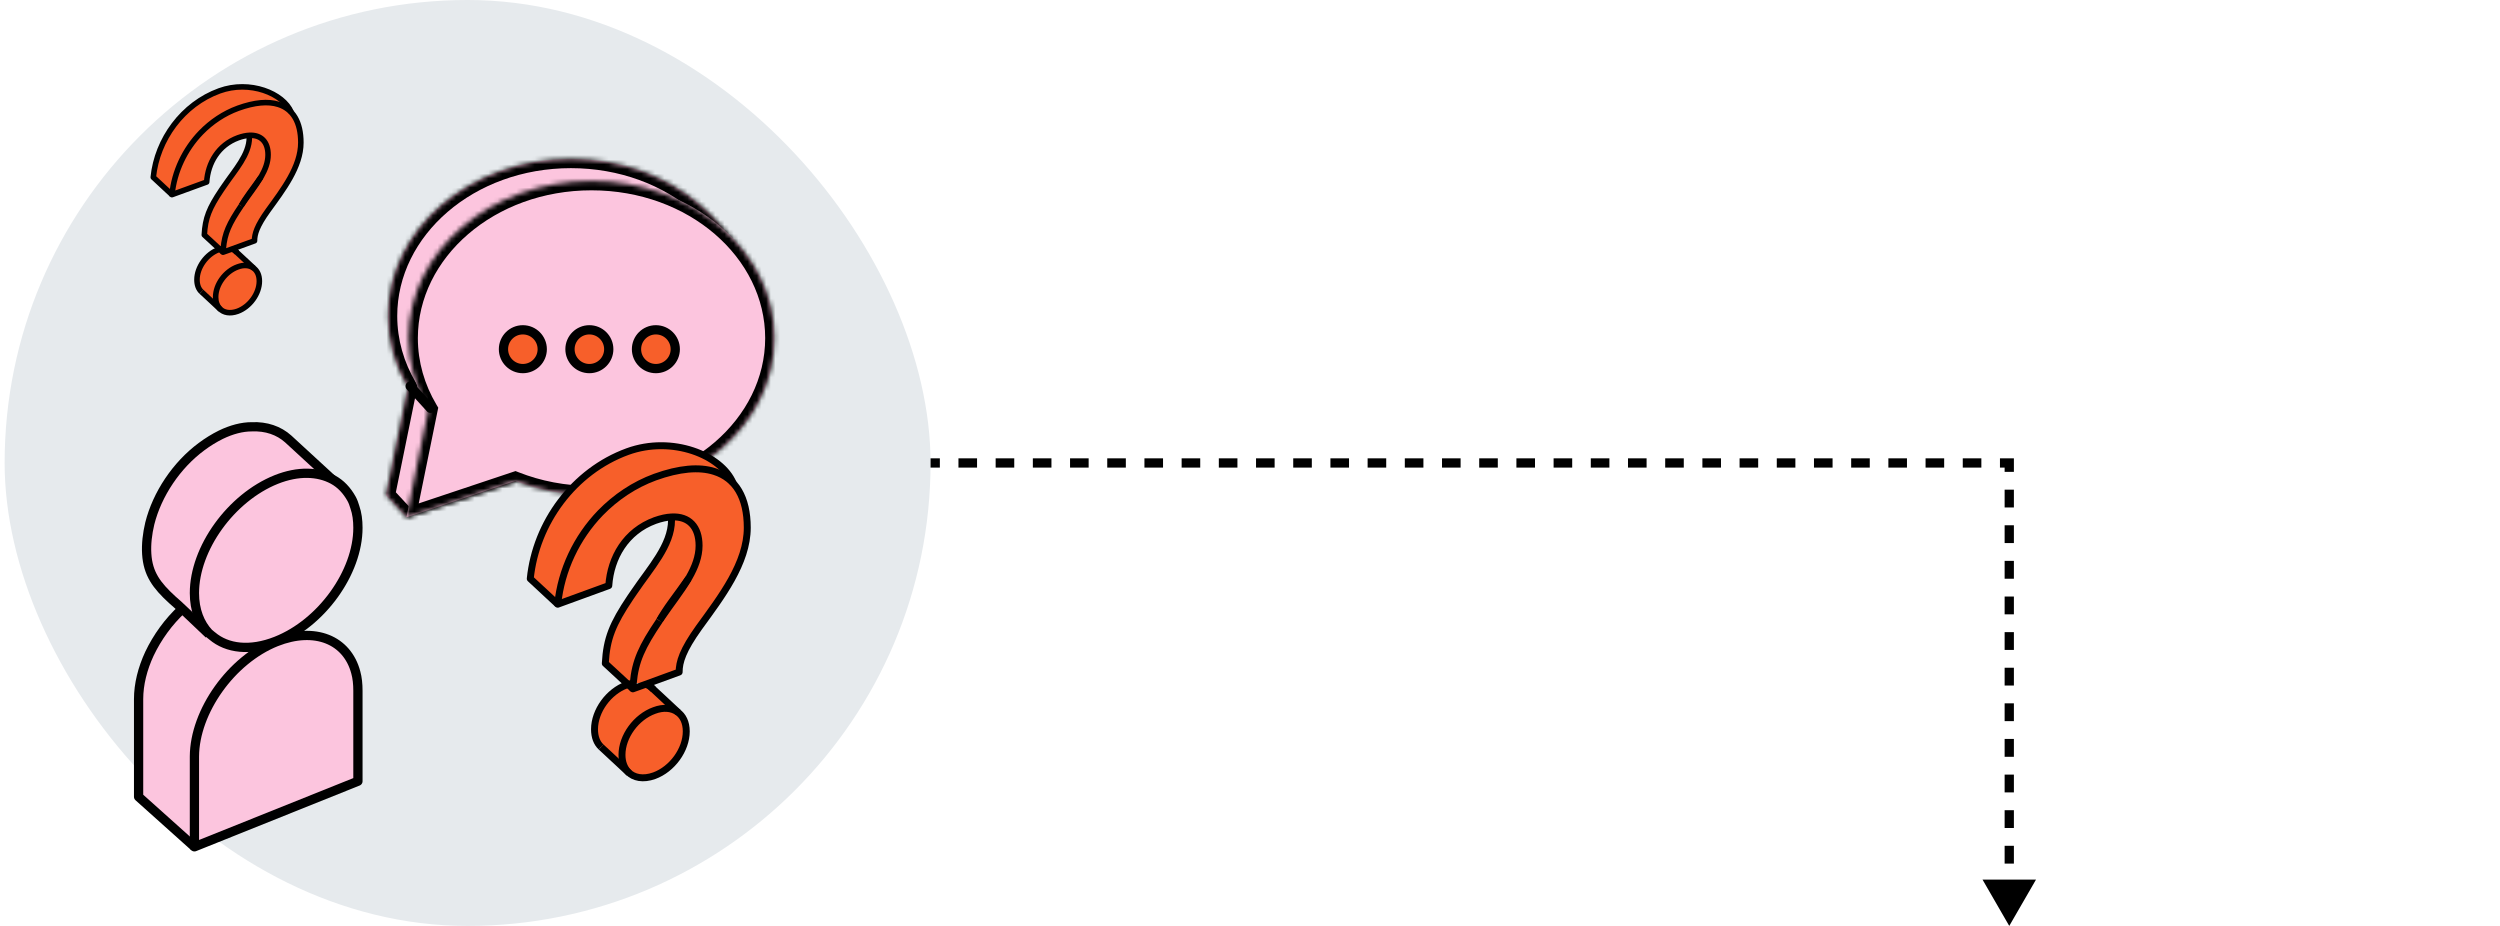 <?xml version="1.0" encoding="utf-8"?>
<svg width="540" height="200" viewBox="0 0 540 200" fill="none" xmlns="http://www.w3.org/2000/svg">
<rect x="1" width="200" height="200" rx="100" fill="#E6EAED"/>
<path d="M59.629 138.741V138.675C69.329 134.791 77.247 123.798 77.247 114.121C77.247 112.476 77.049 110.962 76.587 109.645C76.389 108.987 76.126 108.328 75.862 107.802C74.938 105.959 73.552 104.576 71.836 103.655L62.269 94.834C60.223 92.991 57.517 92.003 54.416 92.201C52.371 92.266 50.127 92.859 47.752 93.912C46.3 94.636 44.914 95.492 43.595 96.48C38.184 100.495 34.027 106.749 32.443 113.068C31.849 115.306 31.651 117.478 31.783 119.651C32.047 123.864 33.829 126.431 37.26 129.525C37.92 130.183 38.712 130.842 39.504 131.566C36.468 134.265 34.027 137.622 32.311 141.242C30.793 144.468 29.936 147.825 29.936 151.051V164.414V172.116L42.143 182.911L77.313 168.824V149.405C77.313 147.957 77.115 146.64 76.851 145.455C74.872 138.346 67.943 135.449 59.629 138.741Z" fill="#FCC5DE"/>
<path d="M41.995 182.913L29.936 172.107V164.397V151.02C29.936 147.792 30.783 144.431 32.282 141.202C33.977 137.644 36.389 134.283 39.388 131.516" stroke="black" stroke-width="2" stroke-miterlimit="10" stroke-linejoin="round"/>
<path d="M59.687 138.621C68.036 135.311 74.994 138.224 76.849 145.242C77.18 146.433 77.313 147.758 77.313 149.214V168.745L41.995 182.913V163.382C42.061 153.65 49.947 142.527 59.687 138.621Z" fill="#FCC5DE" stroke="black" stroke-width="2" stroke-miterlimit="10" stroke-linejoin="round"/>
<path d="M45.126 136.969C44.001 135.916 41.618 133.611 39.435 131.569C38.641 130.845 37.913 130.12 37.185 129.528C33.81 126.433 31.958 123.93 31.693 119.649C31.561 117.542 31.825 115.303 32.355 113.064C33.943 106.742 38.111 100.486 43.537 96.469C44.861 95.481 46.25 94.625 47.706 93.9C50.022 92.781 52.272 92.188 54.389 92.188C57.499 92.056 60.212 92.978 62.264 94.822L71.858 103.647" stroke="black" stroke-width="2" stroke-miterlimit="10" stroke-linejoin="round"/>
<path d="M45.104 136.77C43.186 134.737 41.995 131.785 41.995 128.112C41.995 118.47 49.866 107.516 59.654 103.58C64.416 101.678 68.715 101.875 71.89 103.58C73.609 104.499 74.932 105.942 75.924 107.713C76.255 108.303 76.453 108.893 76.652 109.549C77.115 110.861 77.313 112.37 77.313 114.01C77.313 123.652 69.443 134.606 59.654 138.475C54.032 140.706 49.072 140.115 45.831 137.36C45.633 137.229 45.368 136.967 45.104 136.77Z" fill="#FCC5DE" stroke="black" stroke-width="2" stroke-miterlimit="10" stroke-linejoin="round"/>
<mask id="path-7-inside-1_1409_191295" fill="white">
<path fill-rule="evenodd" clip-rule="evenodd" d="M123.313 102.167C145.134 102.167 162.824 86.979 162.824 68.243C162.824 49.508 145.134 34.32 123.313 34.32C101.492 34.32 83.803 49.508 83.803 68.243C83.803 73.783 85.349 79.012 88.092 83.631L83.34 106.945L87.793 111.745L112.138 103.763L107.297 99.264C112.192 101.13 117.612 102.167 123.313 102.167Z"/>
</mask>
<path fill-rule="evenodd" clip-rule="evenodd" d="M123.313 102.167C145.134 102.167 162.824 86.979 162.824 68.243C162.824 49.508 145.134 34.32 123.313 34.32C101.492 34.32 83.803 49.508 83.803 68.243C83.803 73.783 85.349 79.012 88.092 83.631L83.34 106.945L87.793 111.745L112.138 103.763L107.297 99.264C112.192 101.13 117.612 102.167 123.313 102.167Z" fill="#FCC5DE"/>
<path d="M88.092 83.631L90.051 84.03L90.206 83.273L89.811 82.609L88.092 83.631ZM83.34 106.945L81.38 106.546L81.175 107.553L81.874 108.306L83.34 106.945ZM87.793 111.745L86.327 113.105L87.199 114.045L88.416 113.645L87.793 111.745ZM112.138 103.763L112.762 105.663L115.984 104.607L113.5 102.298L112.138 103.763ZM107.297 99.264L108.009 97.395L105.935 100.729L107.297 99.264ZM160.824 68.243C160.824 85.599 144.327 100.167 123.313 100.167V104.167C145.942 104.167 164.824 88.359 164.824 68.243H160.824ZM123.313 36.32C144.327 36.32 160.824 50.888 160.824 68.243H164.824C164.824 48.128 145.942 32.32 123.313 32.32V36.32ZM85.803 68.243C85.803 50.888 102.3 36.32 123.313 36.32V32.32C100.685 32.32 81.803 48.128 81.803 68.243H85.803ZM89.811 82.609C87.241 78.281 85.803 73.402 85.803 68.243H81.803C81.803 74.164 83.457 79.743 86.372 84.652L89.811 82.609ZM85.299 107.345L90.051 84.03L86.132 83.231L81.38 106.546L85.299 107.345ZM89.26 110.385L84.806 105.585L81.874 108.306L86.327 113.105L89.26 110.385ZM111.515 101.863L87.17 109.844L88.416 113.645L112.762 105.663L111.515 101.863ZM105.935 100.729L110.777 105.228L113.5 102.298L108.658 97.799L105.935 100.729ZM123.313 100.167C117.854 100.167 112.676 99.174 108.009 97.395L106.584 101.132C111.708 103.086 117.369 104.167 123.313 104.167V100.167Z" fill="black" mask="url(#path-7-inside-1_1409_191295)"/>
<mask id="path-9-inside-2_1409_191295" fill="white">
<path fill-rule="evenodd" clip-rule="evenodd" d="M127.769 106.956C149.59 106.956 167.279 91.768 167.279 73.032C167.279 54.297 149.59 39.109 127.769 39.109C105.948 39.109 88.258 54.297 88.258 73.032C88.258 78.571 89.804 83.8 92.546 88.418L87.794 111.733L111.3 103.877C116.313 105.854 121.891 106.956 127.769 106.956Z"/>
</mask>
<path fill-rule="evenodd" clip-rule="evenodd" d="M127.769 106.956C149.59 106.956 167.279 91.768 167.279 73.032C167.279 54.297 149.59 39.109 127.769 39.109C105.948 39.109 88.258 54.297 88.258 73.032C88.258 78.571 89.804 83.8 92.546 88.418L87.794 111.733L111.3 103.877C116.313 105.854 121.891 106.956 127.769 106.956Z" fill="#FCC5DE"/>
<path d="M92.546 88.418L94.506 88.817L94.66 88.061L94.266 87.397L92.546 88.418ZM87.794 111.733L85.834 111.334L85.142 114.728L88.428 113.63L87.794 111.733ZM111.3 103.877L112.033 102.017L111.356 101.75L110.666 101.98L111.3 103.877ZM165.279 73.032C165.279 90.388 148.782 104.956 127.769 104.956V108.956C150.397 108.956 169.279 93.147 169.279 73.032H165.279ZM127.769 41.109C148.782 41.109 165.279 55.677 165.279 73.032H169.279C169.279 52.917 150.397 37.109 127.769 37.109V41.109ZM90.258 73.032C90.258 55.677 106.755 41.109 127.769 41.109V37.109C105.14 37.109 86.258 52.917 86.258 73.032H90.258ZM94.266 87.397C91.696 83.069 90.258 78.19 90.258 73.032H86.258C86.258 78.952 87.912 84.531 90.826 89.439L94.266 87.397ZM89.754 112.132L94.506 88.817L90.586 88.018L85.834 111.334L89.754 112.132ZM110.666 101.98L87.16 109.836L88.428 113.63L111.934 105.774L110.666 101.98ZM127.769 104.956C122.141 104.956 116.812 103.901 112.033 102.017L110.566 105.738C115.814 107.807 121.641 108.956 127.769 108.956V104.956Z" fill="black" mask="url(#path-9-inside-2_1409_191295)"/>
<path d="M88.591 83.41L92.981 88.199" stroke="black" stroke-width="2" stroke-linecap="round"/>
<circle cx="127.304" cy="75.427" r="4.188" fill="#F75F2A" stroke="black" stroke-width="2"/>
<circle cx="112.936" cy="75.427" r="4.188" fill="#F75F2A" stroke="black" stroke-width="2"/>
<circle cx="141.671" cy="75.427" r="4.188" fill="#F75F2A" stroke="black" stroke-width="2"/>
<g clip-path="url(#clip0_1409_191295)">
<path d="M135.67 147.845C135.561 147.868 135.475 147.908 135.343 147.954C131.474 149.36 128.421 153.556 128.421 157.527C128.421 159.175 128.926 160.495 129.85 161.35L135.607 166.711L135.63 166.688C136.881 168.025 138.947 168.398 141.318 167.543C145.186 166.137 148.24 161.941 148.24 157.964C148.24 156.029 147.517 154.583 146.328 153.768L146.351 153.745L140.818 148.585C140.709 148.476 140.6 148.39 140.468 148.298C140.158 148.08 139.831 147.925 139.481 147.793L136.697 148.792L135.67 147.845Z" fill="#F75F2A"/>
<path d="M135.623 166.694C134.831 165.838 134.349 164.604 134.349 163.049C134.349 159.048 137.425 154.876 141.311 153.47C143.285 152.723 145.064 152.896 146.321 153.78C147.51 154.595 148.233 156.041 148.233 157.975C148.233 161.953 145.179 166.148 141.311 167.555C138.94 168.404 136.874 168.031 135.623 166.694Z" stroke="black" stroke-width="1.5" stroke-miterlimit="10" stroke-linejoin="round"/>
<path d="M151 135.521C155.809 128.886 161.411 121.637 161.411 113.974C161.411 107.471 158.836 103.903 155.745 101.327C152.654 97.542 145.203 94.029 135.56 97.542C123.915 101.784 115.764 112.918 114.536 125L120.465 130.51L131.491 126.492C131.91 120.431 135.181 114.744 141.483 112.436C142.781 111.977 143.963 111.713 145.019 111.667C145.042 111.908 145.042 112.126 145.042 112.373C145.042 117.797 140.45 122.722 136.978 127.858C136.691 128.277 136.427 128.673 136.163 129.047C132.294 134.803 131.02 137.92 130.739 143.304L135.658 147.849C136.054 147.717 136.427 147.649 136.777 147.608C137.764 147.43 138.665 147.499 139.457 147.804L146.684 145.169C146.695 143.011 147.441 140.486 151 135.521Z" fill="#F75F2A"/>
<path d="M148.716 124.953C147.511 126.686 146.254 128.357 145.048 130.027C143.906 131.611 143.074 132.902 142.454 134.027" stroke="black" stroke-width="1.5" stroke-miterlimit="10" stroke-linejoin="round"/>
<path d="M139.469 147.797C139.819 147.929 140.152 148.084 140.456 148.302C140.588 148.388 140.697 148.48 140.806 148.589C140.915 148.675 141.024 148.807 141.116 148.916" stroke="black" stroke-width="1.5" stroke-miterlimit="10" stroke-linejoin="round"/>
<path d="M129.844 161.354C128.92 160.498 128.415 159.178 128.415 157.531C128.415 153.554 131.468 149.358 135.337 147.952C135.469 147.906 135.555 147.866 135.664 147.843C136.06 147.711 136.433 147.647 136.783 147.602" stroke="black" stroke-width="1.5" stroke-miterlimit="10" stroke-linejoin="round"/>
<path d="M142.453 134.029C142.631 133.833 142.763 133.587 142.935 133.345C144.847 130.533 147.062 127.767 148.715 124.954C148.761 124.891 148.801 124.799 148.847 124.736C150.121 122.498 151 120.231 151 117.86C151 113.796 148.824 111.449 145.025 111.667C143.969 111.713 142.786 111.977 141.489 112.436C135.187 114.744 131.91 120.431 131.496 126.492L120.471 130.51C121.217 123.129 124.557 116.098 129.694 110.783C132.989 107.403 136.989 104.699 141.489 103.052C146.718 101.164 151.045 100.791 154.317 101.847C158.909 103.299 161.411 107.471 161.411 113.974C161.411 121.642 155.809 128.892 151 135.521C147.441 140.486 146.695 143.011 146.695 145.163L139.469 147.798L136.697 148.791C136.719 148.372 136.742 147.976 136.783 147.603C137.202 142.793 138.648 139.693 142.43 134.092" stroke="black" stroke-width="1.5" stroke-miterlimit="10" stroke-linejoin="round"/>
<path d="M120.465 130.51L114.536 125C115.764 112.918 123.915 101.783 135.554 97.541C145.197 94.029 155.832 98.305 158.364 104.366" stroke="black" stroke-width="1.5" stroke-miterlimit="10" stroke-linejoin="round"/>
<path d="M136.697 148.792L135.664 147.845L130.745 143.299C131.032 137.915 132.306 134.798 136.169 129.042C136.433 128.669 136.697 128.273 136.984 127.854C140.456 122.717 145.048 117.798 145.048 112.368C145.048 112.127 145.048 111.909 145.025 111.668" stroke="black" stroke-width="1.5" stroke-miterlimit="10" stroke-linejoin="round"/>
<path d="M129.844 161.355L135.601 166.711L135.91 166.997" stroke="black" stroke-width="1.5" stroke-miterlimit="10" stroke-linejoin="round"/>
<path d="M140.479 148.285L140.806 148.589L146.344 153.749L146.54 153.904" stroke="black" stroke-width="1.5" stroke-miterlimit="10" stroke-linejoin="round"/>
</g>
<g clip-path="url(#clip1_1409_191295)">
<path d="M47.478 53.836C47.404 53.852 47.346 53.879 47.256 53.91C44.625 54.866 42.549 57.719 42.549 60.42C42.549 61.54 42.892 62.438 43.521 63.02L47.435 66.665L47.451 66.649C48.302 67.559 49.707 67.812 51.319 67.231C53.949 66.275 56.026 63.422 56.026 60.717C56.026 59.401 55.534 58.418 54.726 57.864L54.742 57.848L50.979 54.339C50.905 54.265 50.831 54.207 50.741 54.144C50.53 53.996 50.308 53.891 50.07 53.801L48.177 54.48L47.478 53.836Z" fill="#F75F2A"/>
<path d="M47.447 66.651C46.908 66.07 46.58 65.231 46.58 64.173C46.58 61.453 48.672 58.615 51.314 57.659C52.657 57.152 53.867 57.269 54.722 57.87C55.529 58.424 56.021 59.408 56.021 60.723C56.021 63.428 53.945 66.281 51.314 67.237C49.702 67.815 48.297 67.561 47.447 66.651Z" stroke="black" stroke-width="1.2" stroke-miterlimit="10" stroke-linejoin="round"/>
<path d="M57.903 45.455C61.173 40.943 64.983 36.014 64.983 30.803C64.983 26.381 63.231 23.955 61.13 22.203C59.028 19.629 53.961 17.241 47.404 19.629C39.485 22.514 33.943 30.085 33.107 38.301L37.139 42.048L44.637 39.316C44.922 35.194 47.146 31.326 51.432 29.757C52.314 29.445 53.118 29.266 53.836 29.234C53.851 29.398 53.851 29.547 53.851 29.715C53.851 33.403 50.729 36.751 48.368 40.245C48.173 40.529 47.993 40.799 47.814 41.052C45.183 44.967 44.317 47.086 44.125 50.747L47.47 53.838C47.739 53.749 47.993 53.702 48.231 53.675C48.903 53.553 49.515 53.6 50.054 53.807L54.968 52.016C54.975 50.548 55.483 48.831 57.903 45.455Z" fill="#F75F2A"/>
<path d="M56.35 38.27C55.53 39.448 54.675 40.584 53.856 41.72C53.079 42.797 52.513 43.675 52.092 44.44" stroke="black" stroke-width="1.2" stroke-miterlimit="10" stroke-linejoin="round"/>
<path d="M50.062 53.805C50.3 53.895 50.526 54 50.733 54.148C50.823 54.207 50.897 54.269 50.971 54.343C51.045 54.402 51.119 54.492 51.182 54.566" stroke="black" stroke-width="1.2" stroke-miterlimit="10" stroke-linejoin="round"/>
<path d="M43.517 63.023C42.888 62.442 42.545 61.544 42.545 60.424C42.545 57.719 44.621 54.866 47.252 53.91C47.342 53.879 47.4 53.851 47.474 53.836C47.744 53.746 47.997 53.703 48.235 53.672" stroke="black" stroke-width="1.2" stroke-miterlimit="10" stroke-linejoin="round"/>
<path d="M52.091 44.439C52.212 44.306 52.301 44.138 52.419 43.974C53.718 42.062 55.225 40.181 56.349 38.268C56.38 38.225 56.407 38.163 56.439 38.12C57.305 36.598 57.902 35.056 57.902 33.444C57.902 30.681 56.423 29.085 53.839 29.233C53.121 29.264 52.317 29.444 51.435 29.756C47.15 31.325 44.921 35.193 44.64 39.314L37.143 42.046C37.65 37.027 39.922 32.246 43.415 28.632C45.655 26.333 48.375 24.495 51.435 23.375C54.991 22.091 57.933 21.837 60.158 22.555C63.28 23.543 64.982 26.38 64.982 30.802C64.982 36.016 61.173 40.946 57.902 45.454C55.482 48.83 54.975 50.547 54.975 52.011L50.061 53.802L48.176 54.477C48.192 54.192 48.207 53.923 48.235 53.669C48.52 50.399 49.503 48.291 52.075 44.482" stroke="black" stroke-width="1.2" stroke-miterlimit="10" stroke-linejoin="round"/>
<path d="M37.139 42.046L33.107 38.299C33.943 30.084 39.485 22.512 47.4 19.628C53.957 17.239 61.189 20.147 62.91 24.268" stroke="black" stroke-width="1.2" stroke-miterlimit="10" stroke-linejoin="round"/>
<path d="M48.177 54.478L47.475 53.834L44.13 50.743C44.325 47.082 45.191 44.963 47.818 41.048C47.998 40.795 48.177 40.526 48.372 40.241C50.734 36.748 53.856 33.403 53.856 29.71C53.856 29.547 53.856 29.398 53.84 29.234" stroke="black" stroke-width="1.2" stroke-miterlimit="10" stroke-linejoin="round"/>
<path d="M43.517 63.023L47.431 66.665L47.642 66.86" stroke="black" stroke-width="1.2" stroke-miterlimit="10" stroke-linejoin="round"/>
<path d="M50.748 54.137L50.971 54.344L54.737 57.852L54.87 57.958" stroke="black" stroke-width="1.2" stroke-miterlimit="10" stroke-linejoin="round"/>
</g>
<path d="M434 100H435V99H434V100ZM434 200L439.774 190H428.227L434 200ZM201 101H203.009V99H201V101ZM207.026 101H211.043V99H207.026V101ZM215.06 101H219.078V99H215.06V101ZM223.095 101H227.112V99H223.095V101ZM231.129 101H235.147V99H231.129V101ZM239.164 101H243.181V99H239.164V101ZM247.198 101H251.216V99H247.198V101ZM255.233 101H259.25V99H255.233V101ZM263.267 101H267.284V99H263.267V101ZM271.302 101H275.319V99H271.302V101ZM279.336 101H283.353V99H279.336V101ZM287.371 101H291.388V99H287.371V101ZM295.405 101H299.422V99H295.405V101ZM303.44 101H307.457V99H303.44V101ZM311.474 101H315.491V99H311.474V101ZM319.509 101H323.526V99H319.509V101ZM327.543 101H331.56V99H327.543V101ZM335.578 101H339.595V99H335.578V101ZM343.612 101H347.629V99H343.612V101ZM351.647 101H355.664V99H351.647V101ZM359.681 101H363.698V99H359.681V101ZM367.716 101H371.733V99H367.716V101ZM375.75 101H379.767V99H375.75V101ZM383.785 101H387.802V99H383.785V101ZM391.819 101H395.836V99H391.819V101ZM399.853 101H403.871V99H399.853V101ZM407.888 101H411.905V99H407.888V101ZM415.922 101H419.94V99H415.922V101ZM423.957 101H427.974V99H423.957V101ZM431.991 101H434V99H431.991V101ZM433 100V101.923H435V100H433ZM433 105.769V109.615H435V105.769H433ZM433 113.462V117.308H435V113.462H433ZM433 121.154V125H435V121.154H433ZM433 128.846V132.692H435V128.846H433ZM433 136.538V140.385H435V136.538H433ZM433 144.231V148.077H435V144.231H433ZM433 151.923V155.769H435V151.923H433ZM433 159.615V163.462H435V159.615H433ZM433 167.308V171.154H435V167.308H433ZM433 175V178.846H435V175H433ZM433 182.692V186.538H435V182.692H433ZM433 190.385V194.231H435V190.385H433Z" fill="black"/>
<defs>
<clipPath id="clip0_1409_191295">
<rect width="74.176" height="74.176" fill="white" transform="translate(101.144 95.144)"/>
</clipPath>
<clipPath id="clip1_1409_191295">
<rect width="50.44" height="50.44" fill="white" transform="translate(24 18)"/>
</clipPath>
</defs>
</svg>
